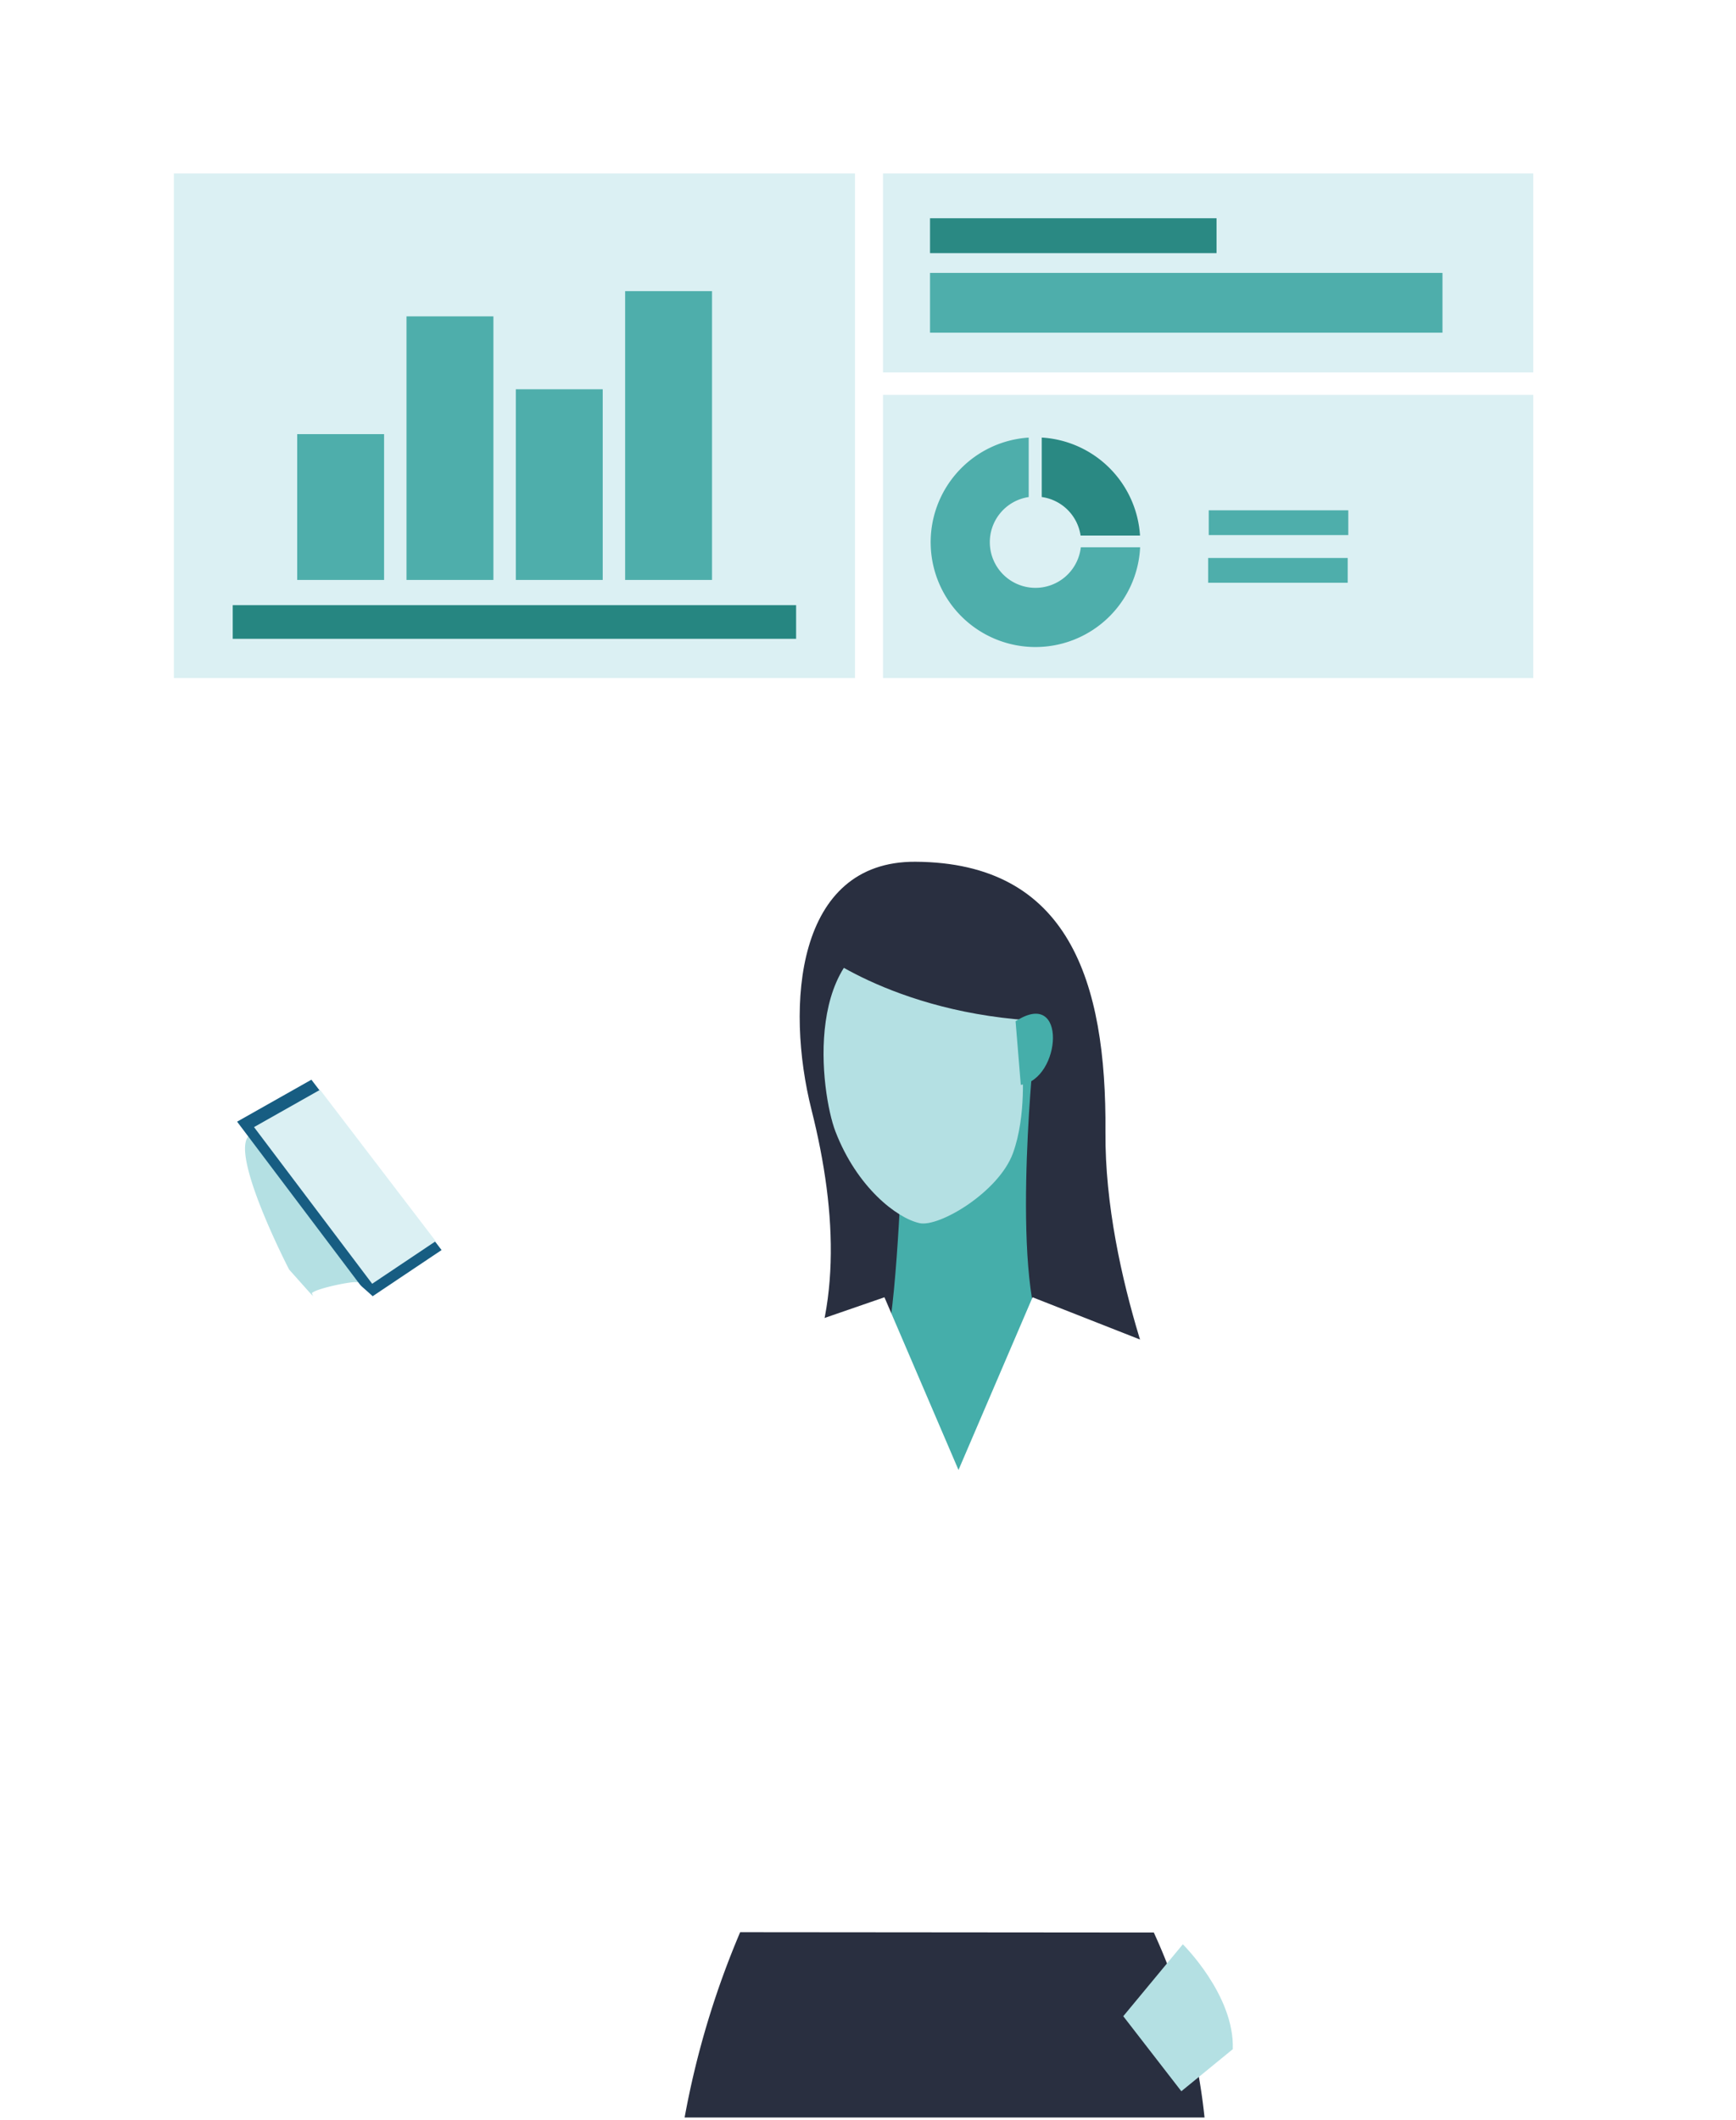 <svg xmlns="http://www.w3.org/2000/svg" xmlns:xlink="http://www.w3.org/1999/xlink" width="361" height="440.685" viewBox="0 0 361 440.685">
  <defs>
    <filter id="Rectangle_2232" x="0" y="0" width="361" height="185" filterUnits="userSpaceOnUse">
      <feOffset dx="3" dy="4" input="SourceAlpha"/>
      <feGaussianBlur stdDeviation="10" result="blur"/>
      <feFlood flood-opacity="0.161"/>
      <feComposite operator="in" in2="blur"/>
      <feComposite in="SourceGraphic"/>
    </filter>
  </defs>
  <g id="Manager-Mobile" transform="translate(-10 -592)">
    <g id="Group_2346" data-name="Group 2346" transform="translate(0 51.184)">
      <g id="Group_2343" data-name="Group 2343" transform="translate(-9.671 -40.899)">
        <g id="Group_2342" data-name="Group 2342" transform="translate(57.735 760.857)">
          <g id="Group_2340" data-name="Group 2340" transform="translate(8.645 52.235) rotate(-21)">
            <path id="Path_15742" data-name="Path 15742" d="M3.16,36.617l-2.3-6.072S-2.173,3.277,3.16,1.534,8.242.009,8.242.009l9.482,37.525S4.553,39.282,4.267,38.918A21.3,21.3,0,0,1,3.16,36.617Z" transform="translate(0 4.635)" fill="#b4e0e3" stroke="rgba(0,0,0,0)" stroke-width="1"/>
            <path id="Path_15743" data-name="Path 15743" d="M12.679,46.729,0,2.609,17.55,0,30.132,42.762Z" transform="translate(1.779)" fill="#175d82"/>
          </g>
          <path id="Path_15744" data-name="Path 15744" d="M908.555,325.959c-5.466-21.687-3.267-51.71,21.6-51.572,31.828.177,39.768,24.714,39.525,56.156-.234,30.3,14.223,62.532,14.223,62.532l-41.4.442s-46.811,9.493-37.261-7.522S914.021,347.645,908.555,325.959Z" transform="translate(-777.866 -274.386)" fill="#292f40"/>
          <path id="Path_15745" data-name="Path 15745" d="M923.335,386.767c2.711-2.805,4.03-37.722,4.03-37.722l27.409-23.586s-4.881,48.413,2.869,59.627c5.951,8.611-21.788,50.9-21.788,50.9l-31.4-14.862Z" transform="translate(-777.967 -284.661)" fill="#45aeaa"/>
          <path id="Path_15746" data-name="Path 15746" d="M929.709,291.342c-21.51,3.115-17.466,34.057-14.383,42.066,4.452,11.563,12.738,18,17.485,19.042,4.069.9,16.441-6.451,19.408-14.5,2.883-7.821,1.954-18.175,1.954-18.175s2.16-5.157-1.308-21.966c-2.716-13.162-2.086-3.7-2.086-3.7l-20.893-5.113-15.633,3.556Z" transform="translate(-779.657 -277.324)" fill="#b4e0e3"/>
          <path id="Path_15747" data-name="Path 15747" d="M911.332,294.159s19.078,15.174,53.277,14.633c13.018-.206-24.416-33.872-38.113-27.68C913.037,287.194,911.332,294.159,911.332,294.159Z" transform="translate(-779.351 -275.586)" fill="#292f40"/>
          <path id="Path_15748" data-name="Path 15748" d="M962.836,315.509c10.866-7.109,9.5,12.087,1.086,13.214Z" transform="translate(-789.712 -282.342)" fill="#45aeaa"/>
          <path id="Path_15749" data-name="Path 15749" d="M19.682,78.648c8.939-.748,34.284-31.894,33.526-48.291C52.4,12.84,24.4,0,24.4,0L0,66.874" transform="translate(79.275 101.73) rotate(8)" fill="#fff"/>
          <g id="Group_2341" data-name="Group 2341" transform="translate(187.676 104.243)">
            <path id="Path_15750" data-name="Path 15750" d="M922.01,563.4c57.46,6.02,69.772,44.325,86.921,23.45.842-1.02,1.644-2,2.463-3l-7.294-17.429C1001.668,570.643,923.715,560.3,922.01,563.4Z" transform="translate(-981.052 -437.377)" fill="#fff"/>
            <path id="Path_15751" data-name="Path 15751" d="M1009.193,404.88l-13,33.423,41.779,43.635s-18.685,30.926-30.828,51.987l7.294,17.429c36.138-44.068,50.037-67.382,54.365-75.42a6.021,6.021,0,0,0-.323-6.264C1049.031,441.253,1009.193,404.88,1009.193,404.88Z" transform="translate(-984.099 -404.88)" fill="#fff"/>
          </g>
          <path id="Path_15753" data-name="Path 15753" d="M875.708,402.347v43.874l11.547,25.261,5.16,70.464H968l11.632-79.77,8.981-11.966-2.566-47.862-37.206-14.625-15.4,35.9-15.4-35.9Z" transform="translate(-772.185 -297.186)" fill="#fff"/>
          <path id="Path_15755" data-name="Path 15755" d="M22.445,107.516c9.707-16.2,26.532-62.784,26.238-101.91C48.6,4.966,42.142,0,40.833,0c0,0-46.1,83.5-40.335,96.436a25.678,25.678,0,0,0,15.055,13.527A5.749,5.749,0,0,0,22.445,107.516Z" transform="translate(0 120.496) rotate(-49)" fill="#fff"/>
          <path id="Subtraction_58" data-name="Subtraction 58" d="M216.484,15630.521H108.368A181.5,181.5,0,0,1,119.919,15592l86.014.071a122.041,122.041,0,0,1,10.55,38.447Z" transform="translate(-4.065 -15369.478)" fill="#292f40" stroke="rgba(0,0,0,0)" stroke-miterlimit="10" stroke-width="1"/>
          <path id="Path_15756" data-name="Path 15756" d="M990.869,571.05l12.384-14.949s10.776,10.585,10.393,21.8l-10.7,8.746Z" transform="translate(-795.351 -331.058)" fill="#b4e0e3"/>
        </g>
        <path id="Path_15757" data-name="Path 15757" d="M11.268,41.528,0,2.319,15.6,0,26.778,38Z" transform="translate(71.662 813.854) rotate(-21)" fill="#dbf0f3"/>
      </g>
    </g>
    <g id="Group_2347" data-name="Group 2347">
      <g transform="matrix(1, 0, 0, 1, 10, 592)" filter="url(#Rectangle_2232)">
        <rect id="Rectangle_2232-2" data-name="Rectangle 2232" width="301" height="125" transform="translate(27 26)" fill="#fff"/>
      </g>
      <g id="Group_1391" data-name="Group 1391" transform="translate(5107 15573)">
        <path id="Path_1345" data-name="Path 1345" d="M-4731.2-5884.786h-197v124.469h-30.02v85.711l37.652-85.711H-4731.2Z" transform="translate(-38 -9070.127)" fill="#fff"/>
      </g>
      <g id="Group_2339" data-name="Group 2339" transform="translate(-506.04 235.348)">
        <rect id="Rectangle_3951" data-name="Rectangle 3951" width="135.224" height="58.869" transform="translate(699.66 438.741)" fill="#dbf0f3"/>
        <rect id="Rectangle_3952" data-name="Rectangle 3952" width="135.224" height="41.383" transform="translate(699.66 392.695)" fill="#dbf0f3"/>
        <rect id="Rectangle_3953" data-name="Rectangle 3953" width="141.636" height="104.915" transform="translate(552.196 392.695)" fill="#dbf0f3"/>
        <path id="Path_15740" data-name="Path 15740" d="M853.225,518.031a9.491,9.491,0,1,1-10.837-10.441V495.232a21.792,21.792,0,1,0,23.173,22.8Z" transform="translate(-112.431 -47.613)" fill="#4eaeab"/>
        <rect id="Rectangle_3954" data-name="Rectangle 3954" width="18.069" height="60.035" transform="translate(664.105 477.21) rotate(180)" fill="#4eaeab"/>
        <rect id="Rectangle_3956" data-name="Rectangle 3956" width="12.422" height="106.562" transform="translate(709.439 425.808) rotate(-90)" fill="#4eaeab"/>
        <rect id="Rectangle_3957" data-name="Rectangle 3957" width="7.253" height="59.581" transform="translate(709.439 409.274) rotate(-90)" fill="#2a8983"/>
        <rect id="Rectangle_3958" data-name="Rectangle 3958" width="18.069" height="39.635" transform="translate(641.374 477.21) rotate(180)" fill="#4eaeab"/>
        <rect id="Rectangle_3959" data-name="Rectangle 3959" width="18.069" height="30.309" transform="translate(595.91 477.21) rotate(180)" fill="#4eaeab"/>
        <rect id="Rectangle_3960" data-name="Rectangle 3960" width="18.069" height="54.789" transform="translate(618.642 477.21) rotate(180)" fill="#4eaeab"/>
        <rect id="Rectangle_3961" data-name="Rectangle 3961" width="117.155" height="6.994" transform="translate(564.436 482.456)" fill="#268681"/>
        <rect id="Rectangle_3962" data-name="Rectangle 3962" width="29.02" height="5.149" transform="translate(767.272 472.645)" fill="#4eaeab"/>
        <rect id="Rectangle_3963" data-name="Rectangle 3963" width="29.02" height="5.149" transform="translate(767.396 462.736)" fill="#4eaeab"/>
        <path id="Path_15741" data-name="Path 15741" d="M861.637,495.22v12.361a9.485,9.485,0,0,1,8.077,8.016h12.358A21.788,21.788,0,0,0,861.637,495.22Z" transform="translate(-128.965 -47.608)" fill="#2a8983"/>
      </g>
    </g>
  </g>
</svg>
